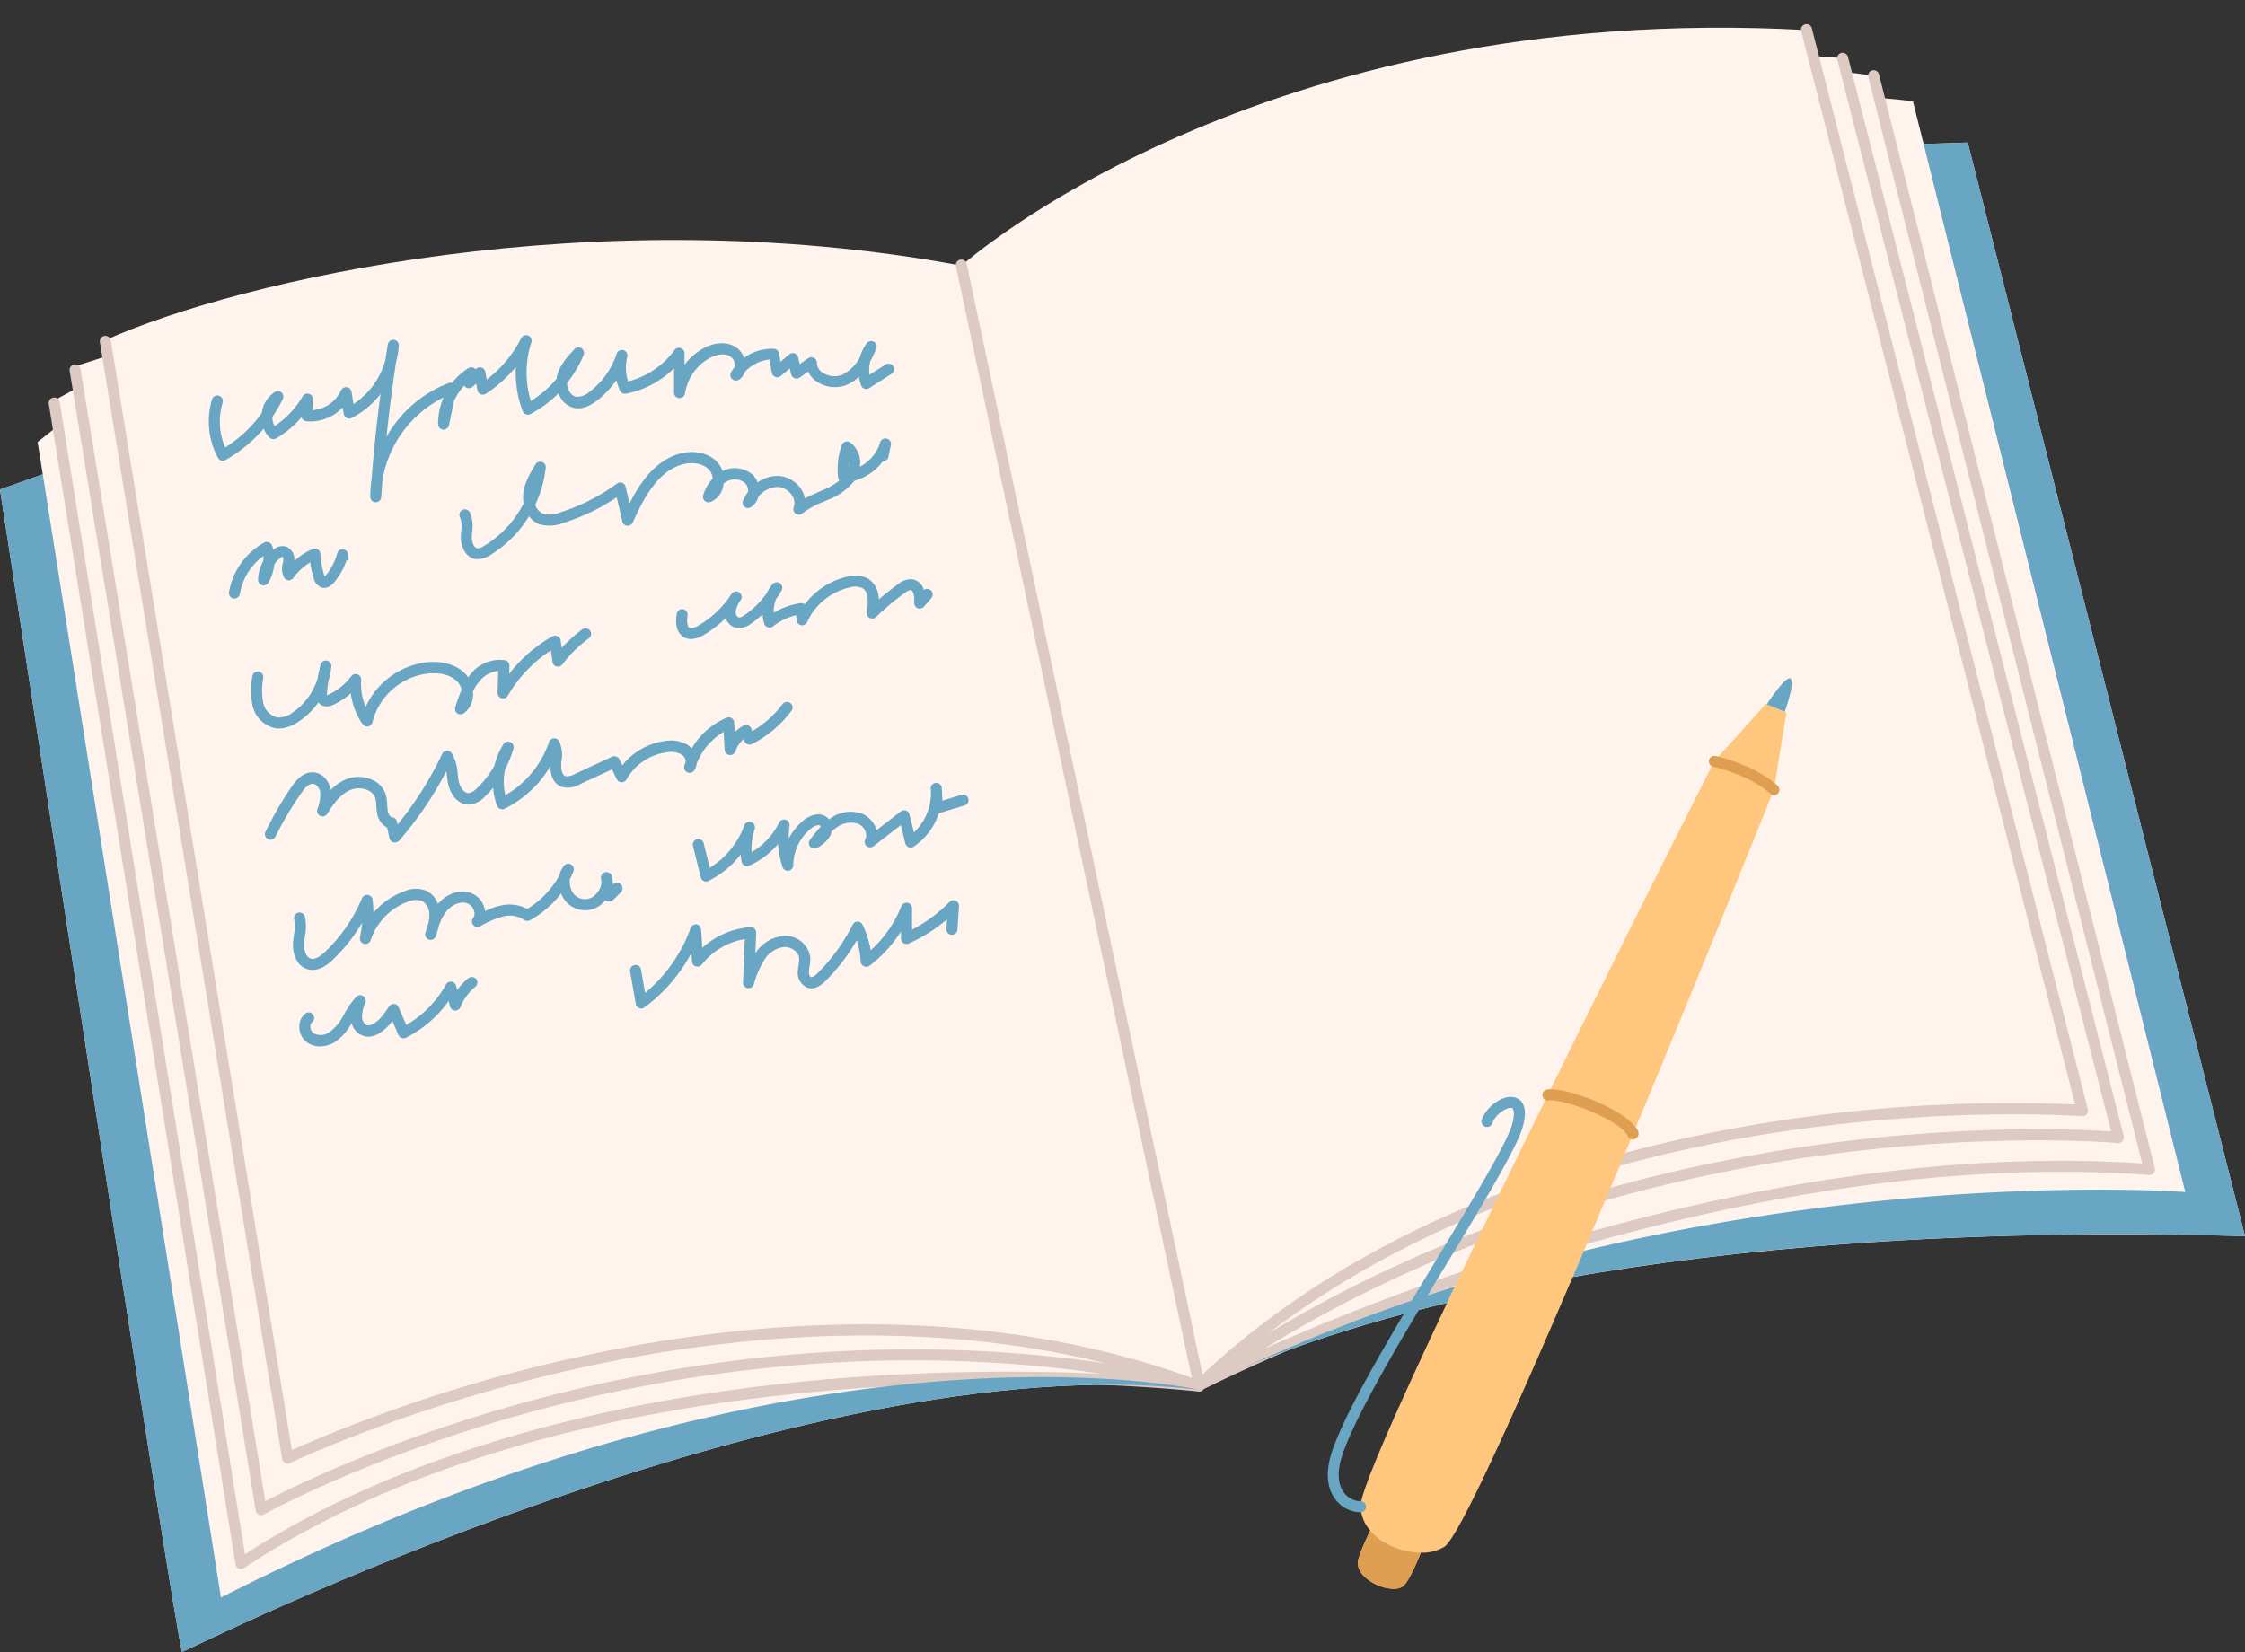<?xml version="1.0" encoding="UTF-8"?>
<!DOCTYPE svg PUBLIC '-//W3C//DTD SVG 1.0//EN'
          'http://www.w3.org/TR/2001/REC-SVG-20010904/DTD/svg10.dtd'>
<svg data-name="Layer 1" height="368.1" preserveAspectRatio="xMidYMid meet" version="1.0" viewBox="0.0 63.3 500.0 368.1" width="500.0" xmlns="http://www.w3.org/2000/svg" xmlns:xlink="http://www.w3.org/1999/xlink" zoomAndPan="magnify"
><rect x="0.0" y="63.3" width="500.0" height="368.1" fill="#333333" stroke="none"/><g id="change1_1"
  ><path d="M500,338.67,438.25,95.05l-9.83.32-2.36-9.45c-1.43-.34-7.06-.78-7.06-.78l-1.74-5-6.09-.78-.79-3.11-6.6-.49L402.3,70c-122.09-6.73-188.18,52.48-188.18,52.48-81.68-15.22-161,3.31-190.6,16.56l.46,3.52L16.39,145l.95,4.63-5.78,3.15.82,5.82-4,3.16,1.15,7.21L0,172.34S39.64,431.41,40.57,431.28s137.26-69,226.35-58.4q5.22-2.62,10.47-5.05C301.7,357.44,370.05,335,500,338.67Z" fill="#fff3ee"
  /></g
  ><g id="change2_1"
  ><path d="M479.64,324.61a1.23,1.23,0,0,1-1,.43c-99.12-7.26-202.86,43.84-210.53,47.7,0,.05-.07.07-.1.11l-.12.14a1.34,1.34,0,0,1-.23.16l-.16.08a1.1,1.1,0,0,1-.26.06l-.21,0h-.11c-1.3-.16-130.84-14.82-212.57,39.3a1.2,1.2,0,0,1-.68.2,1.22,1.22,0,0,1-1.22-1L10.87,153.28a1.23,1.23,0,1,1,2.43-.39L54.55,409.53c42.92-27.75,98-36.82,136.85-39.54a481.54,481.54,0,0,1,53.8-.68c-50.1-7.25-94.83,0-125,8C82.79,387.27,59,400.54,58.75,400.67a1.19,1.19,0,0,1-1.13,0,1.21,1.21,0,0,1-.68-.91L15.53,146a1.23,1.23,0,1,1,2.42-.4L59.09,397.7C65,394.62,87.2,383.56,119.46,375c30.59-8.14,76-15.48,126.78-8-42.9-10.62-86-5.76-116.39.88-38.17,8.35-65,21.21-65.25,21.34a1.27,1.27,0,0,1-1.1,0,1.27,1.27,0,0,1-.65-.9L22.25,139.54a1.23,1.23,0,1,1,2.43-.39L65,386.3a337.92,337.92,0,0,1,64.31-20.84c35-7.67,86.9-13,136.13,4.77L212.92,122.69a1.23,1.23,0,1,1,2.4-.51l52.5,247.3c38.24-35.69,89-50.13,125.12-56a341.59,341.59,0,0,1,69.21-4.15l-61-239.12a1.23,1.23,0,0,1,.89-1.5,1.22,1.22,0,0,1,1.49.89L465,310.41a1.23,1.23,0,0,1-1.29,1.53c-.3,0-31.05-2.33-70.39,4-31.78,5.13-75,17-110.81,44.36C326,334,371.75,323,404,318.42c33.78-4.76,59.46-3.54,66.18-3.08l-61-238.81a1.23,1.23,0,0,1,2.38-.61L473,316.39a1.24,1.24,0,0,1-1.31,1.53c-.28,0-28.38-2.56-67.4,2.95-32.52,4.59-78.84,15.77-122.62,42.82,33.17-14.68,115.58-46.54,195.43-41.22l-61-242a1.23,1.23,0,0,1,.89-1.5,1.25,1.25,0,0,1,1.5.9l61.43,243.7A1.2,1.2,0,0,1,479.64,324.61Z" fill="#dccac3"
  /></g
  ><g id="change3_1"
  ><path d="M397.87,222l-2.79,17.2s-65.56,163.53-73.39,168.66a9.59,9.59,0,0,1-5.25,1.31c-1.33,3.33-3,7-4.2,7.64-2.76,1.57-10.11-1.55-9.82-5.58.07-1.08,1.4-4.13,2.75-7a8.68,8.68,0,0,1-2.16-5.31c-.41-9.82,78.81-166.08,78.81-166.08l11.46-12.74Z" fill="#ffc77e"
  /></g
  ><g id="change4_1"
  ><path d="M395.09,240.43a1.24,1.24,0,0,1-.84-.33c-4.49-4.15-12.62-6-12.7-6a1.23,1.23,0,1,1,.54-2.4c.36.08,8.85,2,13.83,6.64a1.23,1.23,0,0,1-.83,2.13Zm-30.82,76.49a1.23,1.23,0,0,0,.55-1.65c-2.5-5-16.67-10-20.27-9.27a1.22,1.22,0,0,0-1,1.45,1.25,1.25,0,0,0,1.45,1c2.62-.53,15.62,4,17.58,8a1.24,1.24,0,0,0,1.1.68A1.2,1.2,0,0,0,364.27,316.92Zm-59.1,87.33c-1.35,2.85-2.68,5.9-2.75,7-.29,4,7.06,7.15,9.82,5.58,1.2-.68,2.87-4.31,4.2-7.64C312.43,409.14,307.81,407.38,305.17,404.25Z" fill="#df9f52"
  /></g
  ><g id="change5_1"
  ><path d="M83.71,175.2h0A1.22,1.22,0,0,1,82.48,174a24.19,24.19,0,0,1,.28-4c.49-6.31,1.15-12.65,2-18.94a19.22,19.22,0,0,1-6.43,5.34,1.24,1.24,0,0,1-1.11,0,1.23,1.23,0,0,1-.66-.9l-.22-1.42a10,10,0,0,1-8.18,3.05,1.24,1.24,0,0,1-1-.88,22.65,22.65,0,0,1-5.65,4.71,1.24,1.24,0,0,1-1.49-.19,5.7,5.7,0,0,1-1.29-2,31.57,31.57,0,0,1-8.5,7,1.26,1.26,0,0,1-.95.11,1.3,1.3,0,0,1-.74-.6,17.16,17.16,0,0,1-1.32-13,1.23,1.23,0,0,1,2.36.71,14.68,14.68,0,0,0,.57,10,29.27,29.27,0,0,0,8.16-7.68,6.49,6.49,0,0,1,3-4.75A1.23,1.23,0,0,1,63,152.15a30.9,30.9,0,0,1-2.33,4,4.06,4.06,0,0,0,.48,2.07,19.83,19.83,0,0,0,6.25-6.63,1.22,1.22,0,0,1,1.41-.56,1.24,1.24,0,0,1,.88,1.23l-.1,2.41a7.61,7.61,0,0,0,6.36-4.38,1.23,1.23,0,0,1,2.34.29l.43,2.73a17,17,0,0,0,7.11-9.81c.18-1.17.36-2.33.55-3.49a1.23,1.23,0,0,1,2.44.26A18.5,18.5,0,0,1,88.2,144c-.83,5.5-1.54,11.05-2.12,16.61a26.93,26.93,0,0,1,13.92-12,1.16,1.16,0,0,1,.69,0,14.35,14.35,0,0,1,3.58-3.28,1.24,1.24,0,0,1,1.37,0,1,1,0,0,1,.27.26l.19-.16a1.23,1.23,0,0,1,2,.72l.29,1.71a26.47,26.47,0,0,0,7.68-9.22,1.24,1.24,0,0,1,1.57-.58,1.23,1.23,0,0,1,.7,1.52,21.87,21.87,0,0,0-.12,13.06,23.83,23.83,0,0,0,5.78-5c0-.11,0-.21,0-.32.56-2.65,2.47-4.67,4-6.3a1.23,1.23,0,0,1,2,1.31,25.94,25.94,0,0,1-3.7,6.27,3.93,3.93,0,0,0,.67,2.15,2.07,2.07,0,0,0,1.41.94,4.2,4.2,0,0,0,3-1.18,17.37,17.37,0,0,0,5.95-8.36,1.23,1.23,0,0,1,2.37.68,9.81,9.81,0,0,0,.19,5.45,18.59,18.59,0,0,0,10.34-7,1.22,1.22,0,0,1,1.38-.44,1.2,1.2,0,0,1,.84,1.17v2.58a13.23,13.23,0,0,1,3.87-3.5c2.53-1.5,5.24-1.74,7.25-.65A4.73,4.73,0,0,1,165.7,143a10.74,10.74,0,0,1,6.63-2,1.24,1.24,0,0,1,1.16,1l.34,1.89,1.93-1.62a1.22,1.22,0,0,1,2,.67l.34,1.48,1.91-1.32a1.23,1.23,0,0,1,1.93,1,2.61,2.61,0,0,0,1.28,2.21,4.77,4.77,0,0,0,4.29.51,8.92,8.92,0,0,0,4-3.94,9.87,9.87,0,0,1,1.51-3.09,1.23,1.23,0,0,1,2.13,1.2,29.31,29.31,0,0,1-1.33,2.8,8,8,0,0,0-.17,3l3.59-2.29a1.23,1.23,0,0,1,1.32,2.08l-5,3.2a1.22,1.22,0,0,1-1,.13,1.25,1.25,0,0,1-.76-.73,9.66,9.66,0,0,1-.51-1.95,9,9,0,0,1-2.74,1.82,7.23,7.23,0,0,1-6.64-.74,5.41,5.41,0,0,1-1.92-2.22l-1.9,1.32a1.22,1.22,0,0,1-1.14.13,1.26,1.26,0,0,1-.76-.87l-.29-1.29-2,1.68a1.22,1.22,0,0,1-1.21.22,1.24,1.24,0,0,1-.79-.94l-.52-2.94a8.4,8.4,0,0,0-5.46,2.74,3.61,3.61,0,0,1-1.33,1.73,1.24,1.24,0,0,1-1.53-.12,1.22,1.22,0,0,1-.23-1.51,9.59,9.59,0,0,1,.85-1.26,1.41,1.41,0,0,0,0-.35,2.41,2.41,0,0,0-1.13-2c-1.24-.68-3-.45-4.82.61a11,11,0,0,0-5.17,7.74,1.23,1.23,0,0,1-2.44-.17l0-5.47A21.06,21.06,0,0,1,139.42,151a1.24,1.24,0,0,1-1.36-.7,13.18,13.18,0,0,1-.77-2.35,19.7,19.7,0,0,1-4.36,4.61c-1.74,1.32-3.3,1.87-4.79,1.66a4.57,4.57,0,0,1-3.09-2,6.69,6.69,0,0,1-.68-1.3,25.88,25.88,0,0,1-6.24,4.63,1.27,1.27,0,0,1-1,.06,1.23,1.23,0,0,1-.71-.72,24.14,24.14,0,0,1-1.53-9.87,29.05,29.05,0,0,1-6.69,6,1.23,1.23,0,0,1-1.88-.83l-.24-1.45-.84.73a1.22,1.22,0,0,1-1.44.14,1.24,1.24,0,0,1-.41-.41,12.34,12.34,0,0,0-2.28,3.44L100,158a1.24,1.24,0,0,1-1.31,1,1.22,1.22,0,0,1-1.12-1.2A14.32,14.32,0,0,1,98.73,152l0-.13a25.11,25.11,0,0,0-13.55,18.39c-.1,1.27-.19,2.54-.28,3.81A1.23,1.23,0,0,1,83.71,175.2ZM53.42,195.61a13.13,13.13,0,0,1,5.23-8.45,7.6,7.6,0,0,1,0,1.07,8.78,8.78,0,0,0-1.17,4.23,1.24,1.24,0,0,0,.91,1.2,1.21,1.21,0,0,0,1.39-.58A10.17,10.17,0,0,0,61.1,189a6.27,6.27,0,0,1,1.26-1.36,1.89,1.89,0,0,1,.61-.35,1.7,1.7,0,0,1,.1,1.08l-.07.36a4.37,4.37,0,0,0,.31,3.3,1.23,1.23,0,0,0,1,.55,1.28,1.28,0,0,0,1-.51,13.11,13.11,0,0,1,3.76-3.51,25.28,25.28,0,0,0,.79,3.55,2.86,2.86,0,0,0,1.78,2.07c.67.19,1.69.14,2.79-1.17a15.05,15.05,0,0,0,2.75-4.89l.41,0-.08-1.3a1.24,1.24,0,0,0-1.11-1.15,1.22,1.22,0,0,0-1.31.91,12.7,12.7,0,0,1-2.54,4.9,3.22,3.22,0,0,1-.23.25c0-.07-.07-.17-.11-.29a21.48,21.48,0,0,1-.87-4.84,1.23,1.23,0,0,0-1.73-1,15.59,15.59,0,0,0-4.08,2.66,3,3,0,0,0-1.81-3.2,3,3,0,0,0-2.86.71,9,9,0,0,0-.24-.89,1.25,1.25,0,0,0-.71-.75,1.22,1.22,0,0,0-1,0A15.66,15.66,0,0,0,51,195.22a1.24,1.24,0,0,0,1,1.41h.2A1.22,1.22,0,0,0,53.42,195.61ZM109.11,187a26,26,0,0,0,8.71-8.7,5.14,5.14,0,0,0,2.37,1.79,8.09,8.09,0,0,0,5.25-.29,45.82,45.82,0,0,0,11.92-5.73l1.24,5.39a1.23,1.23,0,0,0,2.32.23c2.37-5.24,5.34-11,10.57-12.79,2-.7,4.8-.67,6.39,1a3.39,3.39,0,0,1,.86,2,9.63,9.63,0,0,0-2.11,3.69,1.23,1.23,0,0,0,1.63,1.52,4.75,4.75,0,0,0,2.82-3.53c0-.19.07-.39.1-.59a4.27,4.27,0,0,1,.73-.46,3.59,3.59,0,0,1,4.05.41,2.49,2.49,0,0,1,.65,1.93h0a9.87,9.87,0,0,0-1.11,1.89,1.25,1.25,0,0,0,.35,1.46,1.22,1.22,0,0,0,1.49,0,4.18,4.18,0,0,0,1.57-2.3,5.67,5.67,0,0,1,4.49-2.14,4.07,4.07,0,0,1,3,1.89,3,3,0,0,1,.38,2.61,1.21,1.21,0,0,0,.43,1.44,1.23,1.23,0,0,0,1.51-.06,18.22,18.22,0,0,1,4.69-2.58l1.21-.53a13.61,13.61,0,0,0,5.67-4.15,12,12,0,0,0,6.33-4.33,1.2,1.2,0,0,0,1.24-1l.56-2.67a1.23,1.23,0,0,0-2.38-.59,9.17,9.17,0,0,1-4.54,5.47,5.53,5.53,0,0,0-2.2-5.44,1.22,1.22,0,0,0-1.83.62,15.91,15.91,0,0,0-.8,7.21,1.22,1.22,0,0,0,.3.66,15.06,15.06,0,0,1-3.36,2l-1.18.51c-1.05.46-2.12.92-3.15,1.49a5.91,5.91,0,0,0-.81-2,6.5,6.5,0,0,0-4.9-3,7.53,7.53,0,0,0-4.83,1.44,4.7,4.7,0,0,0-1-1.61,6.05,6.05,0,0,0-6.81-.91,5.68,5.68,0,0,0-1.24-2.08c-2.06-2.14-5.58-2.76-9-1.59-5,1.73-8.11,6.21-10.49,10.89l-.86-3.74a1.21,1.21,0,0,0-.77-.87,1.19,1.19,0,0,0-1.15.16,43.58,43.58,0,0,1-12.72,6.44,6.05,6.05,0,0,1-3.66.32,3.17,3.17,0,0,1-1.82-2.05,25.69,25.69,0,0,0,2.32-8.22,1.23,1.23,0,0,0-2.28-.77c-1.15,1.91-2.47,4.07-2.73,6.59a7.22,7.22,0,0,0,.09,2.12,23.69,23.69,0,0,1-8.78,9.44,2.92,2.92,0,0,1-1.52.55c-.79-.1-1.25-1.4-1.23-2.55,0-.39,0-.78.07-1.17a7.81,7.81,0,0,0-.48-4.2,1.23,1.23,0,1,0-2.2,1.09,5.86,5.86,0,0,1,.23,2.92c0,.44-.07.88-.08,1.31,0,2.28,1.11,4.75,3.38,5a3,3,0,0,0,.42,0A5.39,5.39,0,0,0,109.11,187ZM189,167.31q0-.54.09-1.08A4.38,4.38,0,0,1,189,167.31ZM66.57,224a16.4,16.4,0,0,0,4.35-4.24,2.4,2.4,0,0,0,.38.41c.57.46,1.58.84,3.21,0a16.05,16.05,0,0,0,3.62-2.43,15.56,15.56,0,0,0,2.61,6.86,1.23,1.23,0,0,0,2.22-.44,14.45,14.45,0,0,1,12.76-10.86c2.65-.19,4.9.5,6.18,1.89a3.86,3.86,0,0,1,.91,1.76,37.51,37.51,0,0,0-1.41,3.89,1.21,1.21,0,0,0,.44,1.37,1.23,1.23,0,0,0,1.43,0,5.06,5.06,0,0,0,2.07-3.68,7.22,7.22,0,0,0,0-1.23,10.89,10.89,0,0,1,1.31-2.08,6.36,6.36,0,0,1,4.31-2.47l-.15,4.87a1.24,1.24,0,0,0,.9,1.22,1.22,1.22,0,0,0,1.4-.57,30.06,30.06,0,0,1,9.59-10.09l.35,2.55a1.22,1.22,0,0,0,2.2.57,28.16,28.16,0,0,1,5.89-5.8,1.23,1.23,0,0,0-1.45-2,31,31,0,0,0-4.59,4.12l-.23-1.64a1.22,1.22,0,0,0-.67-.94,1.26,1.26,0,0,0-1.15,0,32.55,32.55,0,0,0-9.65,8.36l.06-1.79a1.25,1.25,0,0,0-1-1.24,8.21,8.21,0,0,0-7.75,3.25c-.15.19-.3.39-.44.59a6.41,6.41,0,0,0-.59-.76c-1.8-1.94-4.78-2.91-8.17-2.67a17.18,17.18,0,0,0-14.07,10,13.09,13.09,0,0,1-1-6,1.23,1.23,0,0,0-2.21-.84,13.48,13.48,0,0,1-4.86,4,2.06,2.06,0,0,1-.54.2,3.3,3.3,0,0,1,0-.53c.07-.85.17-1.71.31-2.57a16.14,16.14,0,0,0,.65-3.25,1.22,1.22,0,0,0-1-1.33,1.23,1.23,0,0,0-1.4.91c-.25,1-.47,2-.63,3A14.34,14.34,0,0,1,65.21,222a5.17,5.17,0,0,1-3.58,1.11,4.28,4.28,0,0,1-3-3.23,14.79,14.79,0,0,1,0-5.55,1.23,1.23,0,1,0-2.44-.29,17,17,0,0,0,.07,6.47,6.57,6.57,0,0,0,5,5,5.5,5.5,0,0,0,.91.08A8.16,8.16,0,0,0,66.57,224Zm90.21-19.29a24.2,24.2,0,0,0,4.83-3.72,3.27,3.27,0,0,0,2.46,2.18,4.49,4.49,0,0,0,3.27-1,23,23,0,0,0,2.48-2,8.7,8.7,0,0,0,.4,2.08,1.23,1.23,0,0,0,1.93.59,13.54,13.54,0,0,1,5.19-2.51l.09,1.12a1.21,1.21,0,0,0,1,1.12,1.24,1.24,0,0,0,1.34-.71,13.77,13.77,0,0,1,9.45-7.7,4,4,0,0,1,2.9.17c1.1.7,1.4,2.44.92,5.33a1.25,1.25,0,0,0,.65,1.29,1.23,1.23,0,0,0,1.42-.21,56,56,0,0,1,6.38-5.33c.31-.23.95-.71,1.36-.64.61.1.85,1.5.76,2.78a1.23,1.23,0,0,0,2.16.89l1.66-1.91a1.23,1.23,0,0,0-.13-1.74,1.22,1.22,0,0,0-1.54-.06,3.22,3.22,0,0,0-2.55-2.39,4.38,4.38,0,0,0-3.16,1.07c-1.49,1.07-2.95,2.22-4.34,3.44a5.43,5.43,0,0,0-2.29-4.6,6.15,6.15,0,0,0-4.73-.49,16.34,16.34,0,0,0-9.44,6.16l0,0a1.26,1.26,0,0,0-.94-.26,16.14,16.14,0,0,0-6,2.14,7.14,7.14,0,0,1,.57-3.09,21.75,21.75,0,0,0,1.2-1.9,1.23,1.23,0,0,0-2-1.4,9,9,0,0,0-1.33,2.06,20.34,20.34,0,0,1-4.78,4.75c-.42.29-1,.68-1.43.61s-.74-.73-.69-1.33a6.09,6.09,0,0,1,1.14-2.56h0a1.24,1.24,0,0,0-.38-1.7,1.22,1.22,0,0,0-1.69.38,21.75,21.75,0,0,1-7.33,7c-.95.56-1.68.74-2.07.52s-.62-1.25-.39-2.74a1.25,1.25,0,0,0-1-1.41,1.23,1.23,0,0,0-1.4,1c-.42,2.66.13,4.43,1.61,5.27a3.18,3.18,0,0,0,1.59.4A6,6,0,0,0,156.78,204.72ZM88.87,250.6a79.83,79.83,0,0,0,10.55-15.52c0,.29.08.59.11.9.06.55.13,1.1.22,1.64.44,2.45,2.14,5,4.79,4.91a5.57,5.57,0,0,0,3.52-1.84,22.87,22.87,0,0,0,1.77-1.92,15,15,0,0,0,.87,4,1.23,1.23,0,0,0,1.7.68A24.37,24.37,0,0,0,122.56,234c0,1.87.67,3.93,2.58,4.6a5.28,5.28,0,0,0,4-.59l7.15-3.32,1.07,2.18a1.23,1.23,0,0,0,2.18.06,12.07,12.07,0,0,1,9-6.05,4.75,4.75,0,0,1,3.35.56,2.07,2.07,0,0,1,.84,1.48c-.12.33-.22.67-.32,1a1.23,1.23,0,0,0,2.21,1,3.46,3.46,0,0,0,.55-1.52,14.36,14.36,0,0,1,6-7.07l.22,4a1.24,1.24,0,0,0,1.06,1.15,1.21,1.21,0,0,0,1.33-.82,6.44,6.44,0,0,1,1.83-2.71l.17.44a1.21,1.21,0,0,0,.71.69,1.18,1.18,0,0,0,1-.05,25,25,0,0,0,8.79-7.4,1.23,1.23,0,0,0-2-1.47,22.49,22.49,0,0,1-6.74,6l-.23-.59a1.23,1.23,0,0,0-.73-.7,1.27,1.27,0,0,0-1,.07,8.85,8.85,0,0,0-1.94,1.45l-.12-2.11a1.24,1.24,0,0,0-.57-1,1.25,1.25,0,0,0-1.13-.09,16.46,16.46,0,0,0-7.77,6.83,4.67,4.67,0,0,0-.74-.67,7.15,7.15,0,0,0-5.06-1,14.67,14.67,0,0,0-9.66,5.44l-.65-1.34a1.24,1.24,0,0,0-1.63-.58l-8.25,3.83a3.37,3.37,0,0,1-2.13.51c-.74-.27-1-1.56-.93-2.65,0-.26,0-.53.06-.8a7.21,7.21,0,0,0-.55-4.37,1.23,1.23,0,0,0-2.23.21,21.93,21.93,0,0,1-9.72,11.85,13.32,13.32,0,0,1-.08-5.76,23.69,23.69,0,0,0,1.87-4.61,1.23,1.23,0,0,0-2.22-1,15.31,15.31,0,0,0-2,4.74,21.26,21.26,0,0,1-3.84,5,3.53,3.53,0,0,1-1.92,1.16c-1.07,0-2-1.43-2.26-2.89-.08-.49-.14-1-.19-1.48a9.63,9.63,0,0,0-1.32-4.54,1.22,1.22,0,0,0-2.12.17,77.63,77.63,0,0,1-9.93,15.74l-.13-.61a1.23,1.23,0,0,0-1.07-1c-.49-.05-.91-.82-1-1.53a10.37,10.37,0,0,1-.11-1.25,9.2,9.2,0,0,0-.39-2.48,5.39,5.39,0,0,0-3-3.12,7.44,7.44,0,0,0-5.73-.11,10.29,10.29,0,0,0-3.45,2.38c-.31-1.85-1.78-3.83-3.95-3.92-2.46-.09-4.12,2.28-4.74,3.17a78.94,78.94,0,0,0-5.84,10.07,1.23,1.23,0,1,0,2.21,1.08A76.46,76.46,0,0,1,67.08,240c1-1.47,1.83-2.12,2.6-2.11s1.51,1,1.65,1.92a8.84,8.84,0,0,1-.66,3.78,1.23,1.23,0,0,0,2.22,1c1.29-2.11,2.91-4.4,5.23-5.35a4.93,4.93,0,0,1,3.79.08,3,3,0,0,1,1.65,1.69,7.06,7.06,0,0,1,.25,1.81,13.53,13.53,0,0,0,.15,1.51,4.39,4.39,0,0,0,2.27,3.33l.5,2.35a1.25,1.25,0,0,0,.9.94,1.55,1.55,0,0,0,.31,0A1.22,1.22,0,0,0,88.87,250.6ZM74.12,277.09a38,38,0,0,0,6.52-8.23,24.07,24.07,0,0,1-.47,3.27,1.23,1.23,0,0,0,2.37.63,13.77,13.77,0,0,1,8.29-8.59A4.38,4.38,0,0,1,94,264a3.37,3.37,0,0,1,1.61,2.93,7.39,7.39,0,0,1-.21,2c-.26.77-.49,1.56-.72,2.39A1.23,1.23,0,0,0,97,272c.25-.76.53-1.58.73-2.42a10.71,10.71,0,0,1,1.69-3.26c1-1.25,2.86-2.35,4.55-1.83a2.64,2.64,0,0,1,1.62,1.74,1.71,1.71,0,0,1-.21,1.57,1.23,1.23,0,0,0,1.53,1.86,19.91,19.91,0,0,1,5.11-2.19,5.77,5.77,0,0,1,4.68.73,1.23,1.23,0,0,0,1.33.1,21.81,21.81,0,0,0,6.94-6,5.67,5.67,0,0,0,9.64,1.8c.09-.09.17-.19.25-.28a1.2,1.2,0,0,0,.44.25,1.23,1.23,0,0,0,1.25-.29l1.73-1.71a1.23,1.23,0,0,0-1.73-1.75l-.11-.81a5.51,5.51,0,0,0-.15-1,1.24,1.24,0,0,0-1.44-.91,1.22,1.22,0,0,0-1,1.38l.1.73a3.75,3.75,0,0,1-1.14,2.66,3.23,3.23,0,0,1-5.68-1.25,4.07,4.07,0,0,1-.2-2c.29-.57.55-1.14.79-1.73a1.23,1.23,0,0,0-2.09-1.24,5.3,5.3,0,0,0-1.05,2.14,19.73,19.73,0,0,1-7.14,7.48,8.54,8.54,0,0,0-6-.72,16.26,16.26,0,0,0-3.39,1.21,5.06,5.06,0,0,0-.17-.75,5,5,0,0,0-3.25-3.38c-2.74-.84-5.52.65-7.09,2.52A5.25,5.25,0,0,0,95,261.74a6.47,6.47,0,0,0-5,.12,16.13,16.13,0,0,0-6.83,4.81,28.63,28.63,0,0,0-.19-2.93,1.23,1.23,0,0,0-2.36-.33,35.3,35.3,0,0,1-8.19,11.9c-1.33,1.26-2.41,1.78-3.23,1.54-1.08-.32-1.55-1.93-1.47-3.36,0-.55.11-1.1.19-1.66a10.76,10.76,0,0,0,0-4.27,1.23,1.23,0,1,0-2.38.61,8.9,8.9,0,0,1-.07,3.32c-.08.62-.17,1.24-.2,1.85-.15,2.41.8,5.16,3.23,5.87a3.86,3.86,0,0,0,1.11.15C71.73,279.36,73.48,277.7,74.12,277.09Zm83.71-17.58a20.74,20.74,0,0,0,7.14-5.87,13.37,13.37,0,0,0,.18,1.55,1.22,1.22,0,0,0,1.7.94,18.08,18.08,0,0,0,6.43-4.8,21.41,21.41,0,0,0,1,5.1,1.23,1.23,0,0,0,2.4-.37,10.7,10.7,0,0,1,3.9-8.17c.7-.58,1.71-1,2.1-.64a.52.52,0,0,1,.12.19,34.35,34.35,0,0,0-2.4,2.93,1.23,1.23,0,0,0,1.62,1.79,7.67,7.67,0,0,0,2.7-2.37,3.73,3.73,0,0,0,.5-1.29,9.8,9.8,0,0,1,1.14-.9,5.27,5.27,0,0,1,4.79-.79,3,3,0,0,1,1.62,1.77,2.12,2.12,0,0,1-.06,1.67,1.23,1.23,0,0,0,1.84,1.55l6.08-4.7,1,4.07a1.23,1.23,0,0,0,1.87.73,14.3,14.3,0,0,0,5.58-7.43h0l5.71-1.74a1.23,1.23,0,1,0-.72-2.35l-4.19,1.28-.08-1.6q0-.65-.06-1.29a1.23,1.23,0,0,0-2.45.17l.05,1.19a12.07,12.07,0,0,1-3.79,8.61l-1-4a1.22,1.22,0,0,0-1.94-.68l-5.4,4.18c0-.14-.08-.28-.13-.42a5.55,5.55,0,0,0-3-3.22,7.6,7.6,0,0,0-7.13,1l-.33.23a2.37,2.37,0,0,0-.34-.37c-1.52-1.36-3.75-.7-5.3.56a13.07,13.07,0,0,0-3.31,4.09,18.36,18.36,0,0,1,.18-2.87,1.23,1.23,0,0,0-.87-1.34,1.21,1.21,0,0,0-1.46.64,15.56,15.56,0,0,1-6.14,6.59,15,15,0,0,1,.72-5.23,1.23,1.23,0,0,0-2.32-.79,18.41,18.41,0,0,1-7.71,9.49l-1.34-5.45a1.23,1.23,0,1,0-2.39.59l1.73,7a1.2,1.2,0,0,0,.68.82,1.19,1.19,0,0,0,1.06,0ZM74.58,295.43a12,12,0,0,0,3.74-4.22,4,4,0,0,0,3.25,3,4.45,4.45,0,0,0,2.47-.5,9.81,9.81,0,0,0,3.35-3l1.34,3.13a1.26,1.26,0,0,0,.71.67,1.28,1.28,0,0,0,1-.06,26.08,26.08,0,0,0,9.48-8.16l.3,1.19a1.23,1.23,0,0,0,2.34.14,11,11,0,0,1,3.23-4.44,1.23,1.23,0,1,0-1.55-1.9,13.29,13.29,0,0,0-2.41,2.56l-.24-.94a1.23,1.23,0,0,0-2.27-.29,23.5,23.5,0,0,1-8.84,9l-1.69-3.92a1.22,1.22,0,0,0-1-.74,1.25,1.25,0,0,0-1.14.54c-1,1.49-2.09,3.17-3.66,3.95a2.11,2.11,0,0,1-1.09.27c-.7-.08-1.21-1-1.28-1.73a7.88,7.88,0,0,1,.75-3.33,1.22,1.22,0,0,0-.48-1.47,1.24,1.24,0,0,0-1.55.18,18.77,18.77,0,0,0-2.63,3.74l-.43.74a9.83,9.83,0,0,1-3,3.44,3.27,3.27,0,0,1-3.48.16,1.89,1.89,0,0,1-.67-1.46,1.17,1.17,0,0,1,.42-1,1.23,1.23,0,0,0-1.41-2A3.59,3.59,0,0,0,66.67,292a4.31,4.31,0,0,0,1.68,3.48,4.84,4.84,0,0,0,2.89.9A6.55,6.55,0,0,0,74.58,295.43Zm68.9-7.68A36.15,36.15,0,0,0,154,275.56l.12,1.92a1.23,1.23,0,0,0,2.2.67,15.41,15.41,0,0,1,9.56-5.66l-.4,9.66a1.23,1.23,0,0,0,2.4.43A20.43,20.43,0,0,1,170.3,277a6,6,0,0,1,4.36-2.75c1.45-.05,3.19,1,3.33,2.5a6.06,6.06,0,0,1-.13,1.48,11.74,11.74,0,0,0-.17,1.39,3.56,3.56,0,0,0,2.22,3.73c1.85.55,3.4-1,3.91-1.49a43.89,43.89,0,0,0,7-9.11,18.85,18.85,0,0,1,.87,4.75,1.22,1.22,0,0,0,.71,1.05,1.24,1.24,0,0,0,1.27-.13,29.22,29.22,0,0,0,7-7.65v1.61a1.21,1.21,0,0,0,.56,1,1.24,1.24,0,0,0,1.18.09,35.4,35.4,0,0,0,8.51-5.38l-.14,2.13a1.23,1.23,0,0,0,2.46.16l.34-5.22a1.24,1.24,0,0,0-.73-1.2,1.22,1.22,0,0,0-1.38.26,33.17,33.17,0,0,1-8.34,6.17v-4.77a1.23,1.23,0,0,0-2.37-.46,26.64,26.64,0,0,1-6.84,9.84,21,21,0,0,0-1.81-5.71,1.21,1.21,0,0,0-1.09-.7,1.26,1.26,0,0,0-1.11.68,41.3,41.3,0,0,1-7.82,10.81c-.92.92-1.33.92-1.46.88-.28-.08-.5-.67-.47-1.26a8.27,8.27,0,0,1,.14-1.1,8.36,8.36,0,0,0,.15-2.11,5.62,5.62,0,0,0-5.88-4.72,8.39,8.39,0,0,0-6.27,3.78.86.86,0,0,1-.07.1l.19-4.54a1.24,1.24,0,0,0-.37-.93,1.29,1.29,0,0,0-.95-.35,18,18,0,0,0-10.69,4.6l-.26-4.08a1.22,1.22,0,0,0-1-1.14,1.24,1.24,0,0,0-1.33.8,33.72,33.72,0,0,1-10.15,14.48l-.9-5.21a1.23,1.23,0,0,0-2.43.42l1.26,7.23a1.23,1.23,0,0,0,.75.93,1.25,1.25,0,0,0,.46.09A1.23,1.23,0,0,0,143.48,287.75Zm254-65.91c.84-2.37,2.15-6.54,1.33-7.35s-4.13,3.86-5.31,5.73ZM303.09,400.16a1.22,1.22,0,0,0,1.15-1.3,1.24,1.24,0,0,0-1.3-1.15,4.61,4.61,0,0,1-3.59-1.89c-1.45-1.89-1.59-4.79-.4-8.38,3.09-9.27,14-27.39,23.71-43.37,8.07-13.35,15-24.87,16.41-29.5,1.48-4.95-.33-6.37-1.54-6.77-2.45-.82-6.29,1.68-7.48,4.85a1.23,1.23,0,1,0,2.3.87c.8-2.15,3.4-3.72,4.4-3.39.39.13.71,1.24,0,3.74-1.29,4.33-8.52,16.28-16.17,28.93-9.73,16.09-20.76,34.33-23.93,43.87-1.85,5.56-.59,8.86.78,10.65a7.17,7.17,0,0,0,5.41,2.85Zm-253.88,19L9.53,168.94,0,172.34S39.64,431.41,40.57,431.28s137.26-69,226.35-58.4C266.92,372.88,179.32,352.93,49.21,419.17ZM324,349.9a388.63,388.63,0,0,0-46.64,17.93c8.85-3.78,23.55-9.17,44.92-14.31ZM438.25,95.05l-9.83.32L486.7,328.84s-60.62-4.57-133.95,13.1l-2.47,5.81c36.25-6.34,85.45-10.92,149.72-9.08Z" fill="#69a6c3"
  /></g
></svg
>
